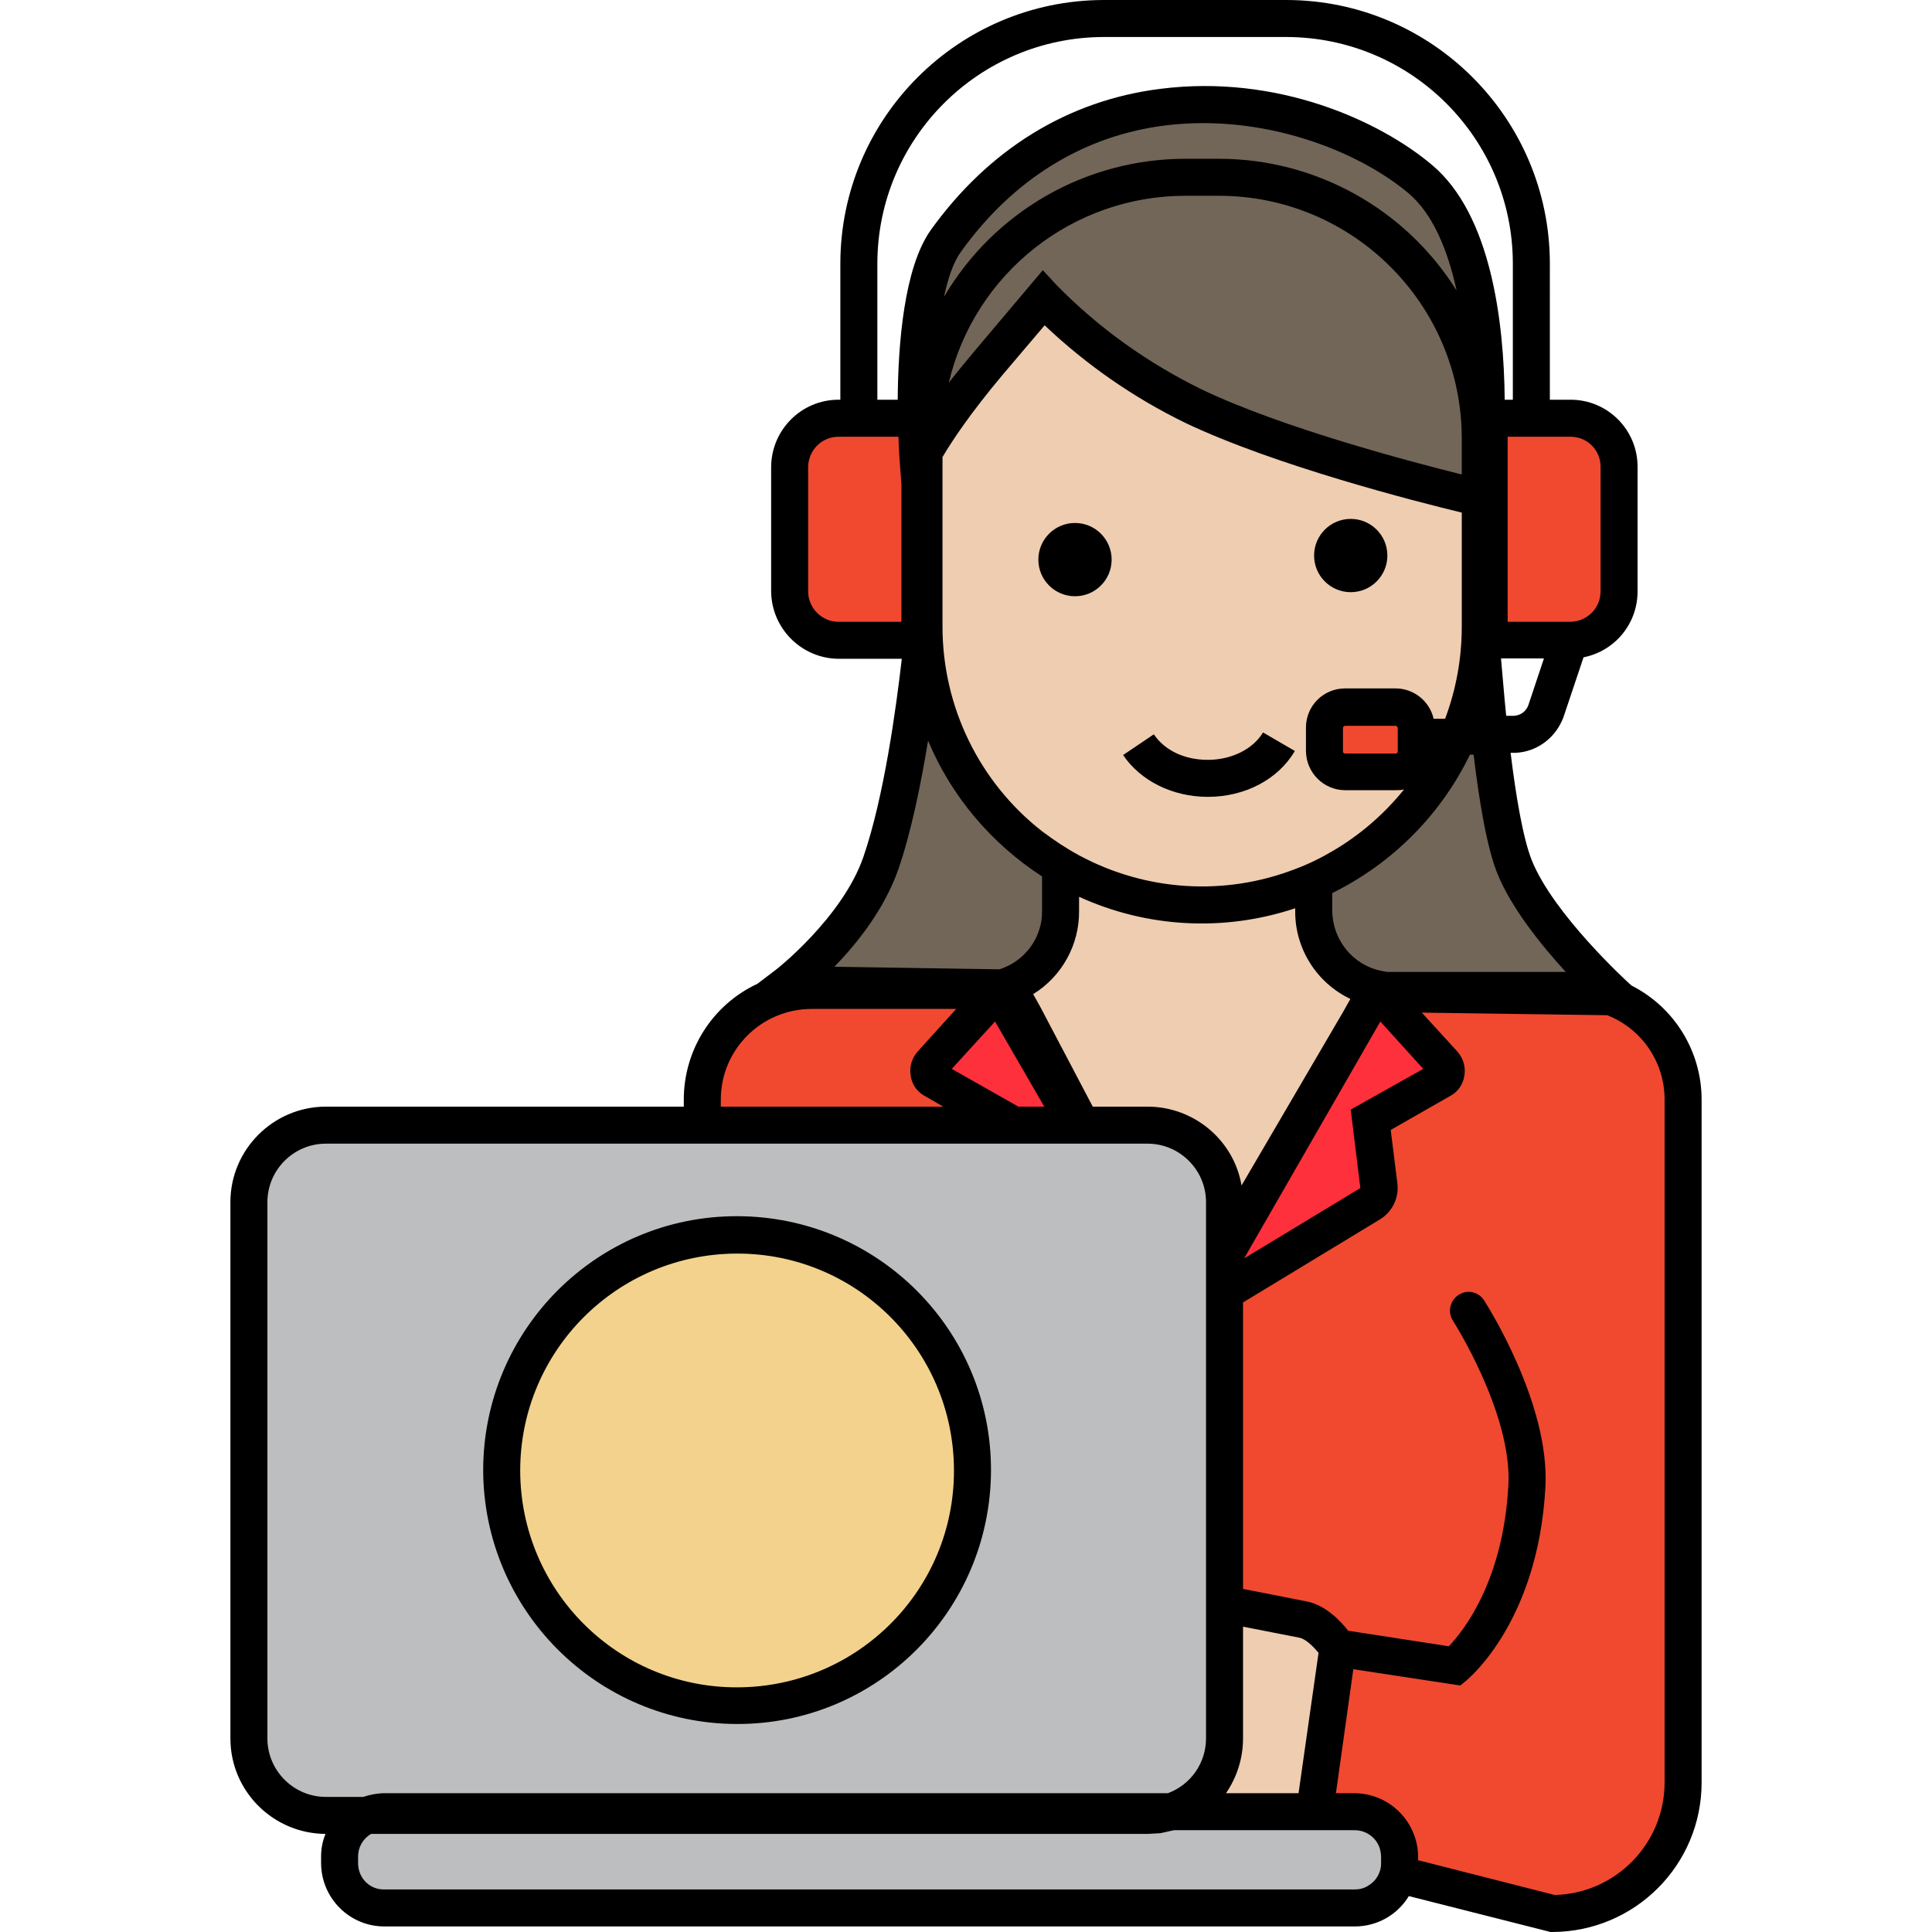 <svg xmlns="http://www.w3.org/2000/svg" version="1.1" xmlns:xlink="http://www.w3.org/1999/xlink" xmlns:svgjs="http://svgjs.com/svgjs" width="512" height="512" x="0" y="0" viewBox="0 0 397.5 522" style="enable-background:new 0 0 512 512" xml:space="preserve"><g><path fill="#726658" d="M337.7 169.3s2.9 49 9.3 65 27.5 35 27.5 35l-224.1-3.2s18.9-14.1 25.4-32.9c8.2-23.8 11.6-63.9 11.6-63.9" data-original="#726658"></path><path fill="#efcdb1" d="M309.9 267.2v.4l-49 84.2c-1.6 2-4.5 2.4-6.5.8-.4-.3-.7-.6-.9-1l-42.6-84v-1.5c8.2-3.2 13.6-11.2 13.6-20v-21.4h68.4v21.4c0 10.2 7.1 18.9 17 21.1z" data-original="#efcdb1"></path><path fill="#efcdb1" d="M262.5 244.5c-41.5-.1-75.1-33.7-75.1-75.2v-50.8c0-39 31.6-70.6 70.6-70.7h9.1c39 .1 70.6 31.7 70.6 70.7v50.8c0 41.5-33.7 75.2-75.2 75.2z" data-original="#efcdb1"></path><path fill="#726658" d="M219.7 80.5c11.7 12 25.4 21.9 40.5 29.2 28.5 13.7 77.7 24.8 77.7 24.8s8.4-65.2-16.4-86.1c-26.5-22.3-89.8-37-128.2 16.7-10.8 15.1-7.4 59.9-7.4 59.9s4.3-9.6 19-27z" data-original="#726658"></path><path fill="#f04930" d="M392.5 297.1v184.5c.1 19.5-15.7 35.3-35.2 35.4h-.1l-229.7-58.3V297.1c0-16.3 13.1-29.4 29.4-29.5h53.9l43.8 83.1c1.5 2.1 4.4 2.5 6.4 1.1.4-.3.7-.6 1-1l47.8-83.2h53.3c16.3.1 29.4 13.2 29.4 29.5z" data-original="#f04930"></path><path fill="#efcdb1" d="m299.2 445.2-7.3 51.1-.6 4.7H290l-52-10.3c-2.7-.5-4.5-3.1-4-5.8v-.2l10-50.8c.6-2.8 3.2-4.6 6-4l39.9 7.8c5 .9 9.3 7.5 9.3 7.5z" data-original="#efcdb1"></path><path fill="#fe303b" d="m311.5 269.5 16.3 18c1 1.2.9 2.9-.2 4-.1.1-.3.2-.5.3l-19 10.8 2.2 17.7c.2 2.1-.8 4.1-2.6 5.1l-48.9 29.7 49.6-85.3c.6-.9 1.8-1.2 2.8-.6l.3.3zM205.7 269.5l-16.3 18c-1 1.2-.9 2.9.2 4 .1.1.3.2.5.3l19 10.8-2.2 17.7c-.2 2.1.8 4.1 2.6 5.1l48.9 29.7-49.6-85.3c-.6-.9-1.8-1.2-2.8-.6l-.3.3z" data-original="#fe303b"></path><g fill="#f04930"><path d="M343.5 113h18.6c7.2 0 13.1 5.9 13.1 13.1v33.7c.1 7.2-5.8 13.1-13 13.2H343.5c-1.9 0-3.4-1.5-3.4-3.4v-53.2c0-1.9 1.5-3.4 3.4-3.4zM182.8 172.9h-18.6c-7.2 0-13.1-5.9-13.1-13.1v-33.7c-.1-7.2 5.8-13.1 13-13.2h18.7c1.9 0 3.4 1.5 3.4 3.4v53.2c0 1.9-1.5 3.4-3.4 3.4zM301.2 191.1h13.6c3.1 0 5.6 2.5 5.6 5.6v6.4c0 3.1-2.5 5.6-5.6 5.6h-13.6c-3.1 0-5.6-2.5-5.6-5.6v-6.4c0-3.1 2.5-5.6 5.6-5.6z" fill="#f04930" data-original="#f04930"></path></g><path fill="#bcbec0" d="M25.8 304h222c11.5 0 20.8 9.3 20.8 20.8v144.9c0 11.5-9.3 20.8-20.8 20.8h-222c-11.5 0-20.8-9.3-20.8-20.8V324.8c0-11.5 9.3-20.8 20.8-20.8z" data-original="#bcbec0"></path><path fill="#bcbec0" d="M41.5 489.5h262.3c6.6 0 12 5.4 12 12v2c0 6.6-5.4 12-12 12H41.5c-6.6 0-12-5.4-12-12v-2c0-6.6 5.4-12 12-12z" data-original="#bcbec0"></path><circle cx="136.8" cy="397.2" r="63.6" fill="#f2d28d" data-original="#f2d28d"></circle><circle cx="302.7" cy="150.1" r="9.9" fill="#000000" data-original="#000000"></circle><circle cx="228.2" cy="151.2" r="9.9" fill="#000000" data-original="#000000"></circle><path d="M264.1 215.3c10 0 19-4.7 23.5-12.4l-8.6-5c-2.7 4.5-8.5 7.4-14.9 7.4s-11.7-2.6-14.6-6.9l-8.3 5.6c4.7 7 13.4 11.3 22.9 11.3z" fill="#000000" data-original="#000000"></path><path d="m378.6 266.3-.8-.7c-.2-.2-20.3-18.5-26.2-33.2-2.4-6.1-4.3-17.5-5.7-29h1.4c5.9-.3 10.9-4.2 12.9-9.7l5.4-16.1c8.5-1.7 14.6-9.1 14.6-17.8v-33.7c0-10-8.1-18.1-18.1-18.1h-5.6V71.1c-.1-39.2-31.9-71-71.1-71.1h-49.5c-39.2.1-71 31.9-71.1 71.1V108h-.5c-10 0-18.1 8.1-18.2 18.1v33.7c.1 10 8.2 18.1 18.2 18.2h17.1c-1.5 13.1-4.8 37.4-10.4 53.6s-23.4 30.3-23.6 30.4l-5 3.8c-12.2 5.7-19.9 17.9-19.9 31.3v1.9H25.8C11.6 299 0 310.6 0 324.8v144.9c0 14.2 11.5 25.7 25.7 25.8-.8 1.9-1.2 4-1.2 6.1v1.9c.1 9.4 7.7 17 17.1 17h262.2c6 0 11.5-3.1 14.6-8.2l37.5 9.5.7.2h.6c22.3-.1 40.3-18.1 40.3-40.4V297.1c0-13-7.3-24.9-18.9-30.8zm-17.8-3.7h-48.3l-1.6-.3c-7.7-1.6-13.1-8.4-13.2-16.2v-4.8c16.2-8 29.3-21.1 37.2-37.4h1c1.5 12.5 3.6 25.3 6.5 32.3 3.7 9.1 11.7 19.1 18.4 26.4zM305.3 321l-31.4 19 36.8-64 11.6 12.8-19.6 11zm-32.1-.7c-2.1-12.3-12.9-21.3-25.4-21.3H233l-14.2-27-1.9-3.4c7.8-4.8 12.5-13.4 12.4-22.5v-3.8c18.4 8.4 39.2 9.5 58.4 3.1v.7c-.1 10.1 5.7 19.4 14.9 23.8l-1.9 3.4zm.4 119.2 15.3 3c1.5.3 3.6 2.2 5.1 4.1l-5.4 37.9H269c3-4.4 4.6-9.5 4.6-14.8zM219.9 299h-7l-18-10.2 11.7-12.8zm47.2-256.1H258c-26.8 0-51.6 14.2-65.2 37.3 1.1-5 2.5-9.3 4.6-12.2 14-19.5 33-31.3 55.1-34.1 26.5-3.3 52.1 6.8 65.8 18.3 6.6 5.6 10.6 15.3 13 26.3-13.8-22.1-38.1-35.6-64.2-35.6zm65.6 75.6v9.7c-14-3.5-48.6-12.6-70.3-23-14.5-7.1-27.7-16.5-39-28l-3.9-4.2-18.4 21.8c-2.6 3.1-4.9 5.9-7 8.6 7-29.6 33.5-50.5 63.9-50.5h9.1c36.2 0 65.6 29.4 65.6 65.6zm-124-17.3L220 87.9c11.3 10.7 24.1 19.6 38.1 26.4 24.2 11.5 62.2 21.2 74.6 24.2v30.8c0 8.5-1.5 16.9-4.5 24.9h-3.1c-1.1-4.8-5.4-8.2-10.3-8.2h-13.6c-5.9 0-10.6 4.7-10.6 10.6v6.4c.1 5.8 4.8 10.5 10.6 10.5h13.6c.8 0 1.5 0 2.3-.2-5.4 6.7-12 12.4-19.4 16.7-3.2 1.9-6.5 3.5-10 4.8-19.1 7.4-40.4 6-58.4-3.7-3.5-1.9-6.8-4.1-10-6.5-17-13.3-26.9-33.7-26.9-55.3v-45.8c2.4-4.1 7.4-11.7 16.3-22.3zm106.7 95.5v6.4c0 .3-.3.5-.6.5h-13.6c-.3 0-.6-.2-.6-.5v-6.4c0-.3.3-.6.6-.6h13.6c.3 0 .6.3.6.6zm35.3-6.2c-.6 1.7-2.1 2.8-3.9 2.9h-2.1c-.6-5.9-1-11.3-1.4-15.5h11.6zm11.4-72.5c4.5 0 8.1 3.6 8.1 8.1v33.7c0 4.5-3.6 8.1-8.1 8.2h-17v-50zm-180.8 50h-17c-4.5 0-8.2-3.7-8.2-8.2v-33.7c.1-4.5 3.7-8.1 8.2-8.1h16.2c.1 3.7.3 6.4.4 7.4l.4 5.5zm-1-60h-5.5V71.1c.1-33.7 27.4-61 61.1-61.1h49.5c33.7.1 61 27.4 61.1 61.1V108h-2.2c-.2-21.5-3.8-50.1-19.6-63.4-14.2-12-41.9-24.6-73.4-20.6-24.9 3.1-46.4 16.3-62.1 38.2-7.2 10.2-8.8 30.8-8.9 45.8zm.2 126.8c3.5-10.2 6.1-23.1 8-34.7 6.3 15.1 17.1 27.8 30.8 36.7v9.3c.1 6.8-4.1 12.9-10.4 15.4l-1.1.4-44.6-.7c6.1-6.3 13.5-15.5 17.3-26.4zm-48 62.3c0-13.5 10.9-24.4 24.4-24.5h39.2l-10.4 11.5c-1.6 1.8-2.3 4.2-1.9 6.5.3 2.3 1.7 4.4 3.8 5.5l5 2.9h-60.1zM25.8 485.5c-8.7 0-15.8-7.1-15.8-15.8V324.8c0-8.7 7.1-15.8 15.8-15.8h222c8.7 0 15.8 7.1 15.8 15.8v144.9c0 6.6-4.1 12.5-10.3 14.8H41.6c-1.9 0-3.9.4-5.7 1zm285.1 18c0 2.5-1.4 4.8-3.5 6-1.1.7-2.3 1-3.6 1H41.6c-3.9.1-7-3-7.1-6.9v-2c0-2.5 1.3-4.8 3.5-6.1h209.8l3.5-.2 3.6-.8h48.9c3.3 0 6.2 2.3 6.9 5.5.1.5.2 1.1.2 1.6zm76.6-21.9c0 16.5-13.2 30-29.7 30.4l-36.9-9.4v-1c-.1-9.4-7.7-17-17.1-17.1h-5.1l3.9-27.8.8-5.7 28.9 4.4 1.7-1.4c.8-.7 19.4-16.2 21.3-52.3 1.2-22.6-15.9-49.3-16.6-50.4-1.5-2.3-4.6-3-6.9-1.4-2.3 1.5-3 4.6-1.5 6.9.1.2 16 25 15 44.4-1.4 26-12.1 39.4-16.1 43.6l-27.2-4.2c-2-2.6-6.1-6.9-11.1-7.9l-17.3-3.4v-77.4l36.6-22.2c3.6-2 5.6-5.9 5.1-10l-1.8-14.4 16.1-9.2c2.1-1.1 3.5-3.2 3.8-5.5.4-2.3-.3-4.7-1.9-6.5l-9.6-10.5 50.1.7c9.4 3.7 15.5 12.7 15.5 22.8z" fill="#000000" data-original="#000000"></path><path d="M136.8 465.8c37.9.1 68.6-30.6 68.7-68.5s-30.6-68.6-68.5-68.7-68.6 30.6-68.7 68.5v.1c.1 37.8 30.7 68.5 68.5 68.6zm0-127.1c32.4-.1 58.6 26.1 58.7 58.5s-26.1 58.6-58.5 58.7-58.6-26.1-58.7-58.5v-.2c.1-32.3 26.2-58.4 58.5-58.5z" fill="#000000" data-original="#000000"></path></g></svg>